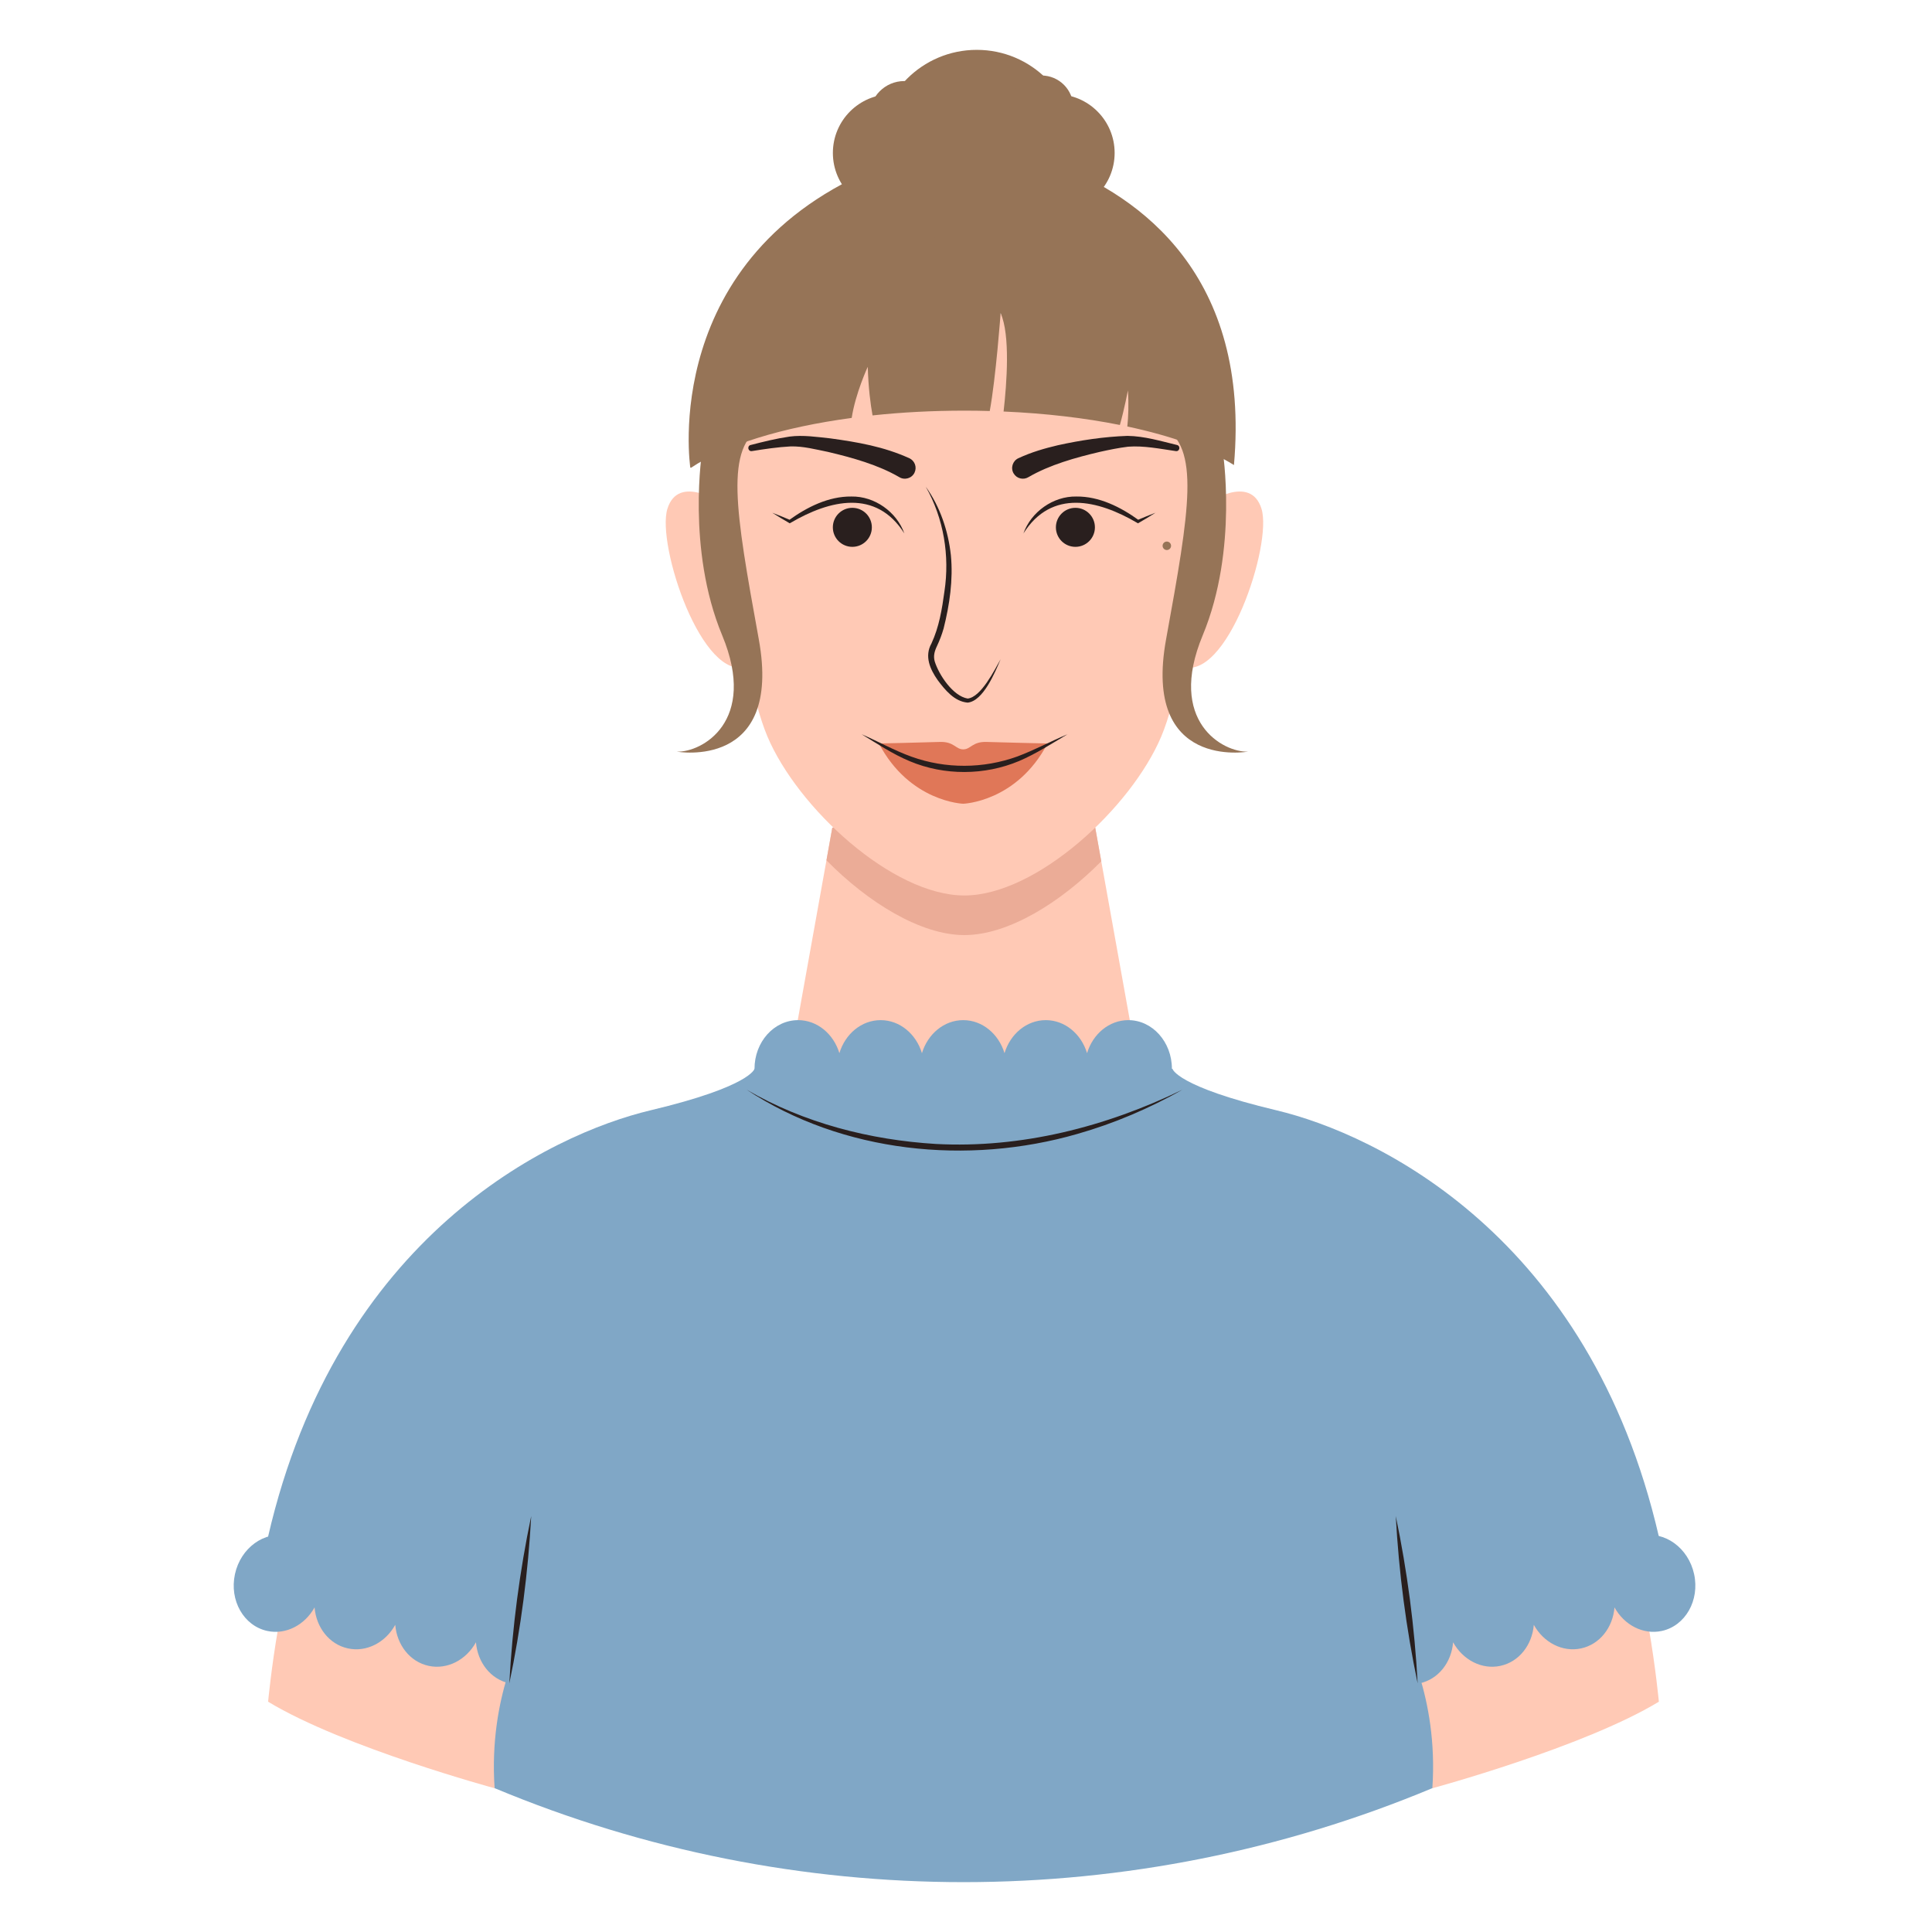 <svg width="200" height="200" viewBox="0 0 200 200" fill="none" xmlns="http://www.w3.org/2000/svg">
<path d="M124.848 52.174C124.848 52.174 129.435 48.961 130.59 52.668C131.742 56.374 126.967 70.787 122.271 68.974C117.577 67.161 124.848 52.171 124.848 52.171V52.174Z" fill="#FFC9B5"/>
<path d="M74.832 52.174C74.832 52.174 70.245 48.961 69.09 52.668C67.935 56.374 72.713 70.787 77.409 68.974C82.103 67.161 74.832 52.171 74.832 52.171V52.174Z" fill="#FFC9B5"/>
<path d="M117.913 110.932H81.626L85.555 89.058L86.161 85.674H113.377L114.003 89.161L117.913 110.932Z" fill="#FFC9B5"/>
<path d="M114.003 89.161C109.761 93.451 104.358 96.8 99.829 96.8C95.3 96.8 89.809 93.396 85.554 89.058L86.161 85.674H113.377L114.003 89.161Z" fill="#EBAC97"/>
<path d="M125.49 46.91C125.49 46.91 123.348 68.816 120.219 76.229C117.09 83.642 107.277 92.7 99.829 92.7C92.38 92.7 82.567 83.642 79.438 76.229C76.309 68.816 74.168 46.91 74.168 46.91C79.274 34.884 99.829 31.755 99.829 31.755C99.829 31.755 120.384 34.884 125.49 46.91Z" fill="#FFC9B5"/>
<path d="M93.616 55.222C90.696 50.59 85.883 51.751 81.845 54.122L81.754 54.173C81.148 53.816 80.538 53.464 79.945 53.08C80.58 53.316 81.206 53.58 81.829 53.841L81.667 53.851C83.538 52.496 85.767 51.373 88.138 51.399C90.529 51.354 92.832 52.993 93.616 55.222Z" fill="#291F1E"/>
<path d="M88.235 56.609C89.35 56.609 90.254 55.705 90.254 54.59C90.254 53.474 89.35 52.57 88.235 52.57C87.12 52.57 86.216 53.474 86.216 54.59C86.216 55.705 87.12 56.609 88.235 56.609Z" fill="#291F1E"/>
<path d="M95.842 50.397C97.319 52.458 98.161 54.958 98.435 57.477C98.68 60.029 98.306 62.577 97.683 65.058C97.509 65.674 97.271 66.293 97.003 66.864C96.742 67.409 96.6 67.903 96.764 68.477C97.2 69.871 98.654 72.061 100.171 72.313C101.545 72.184 102.935 69.39 103.583 68.242C103.019 69.58 101.787 72.584 100.167 72.735C98.793 72.616 97.835 71.429 97.067 70.403C96.274 69.274 95.68 67.932 96.425 66.609C97.213 64.906 97.516 63.08 97.767 61.229C98.329 57.535 97.693 53.664 95.842 50.4V50.397Z" fill="#291F1E"/>
<path d="M108.438 76.964C105.255 83.029 99.713 83.203 99.713 83.203C99.713 83.203 94.171 83.029 90.984 76.964C90.984 76.964 95.758 76.861 97.267 76.806C98.777 76.751 98.916 77.574 99.713 77.574C100.509 77.574 100.645 76.751 102.155 76.806C103.664 76.861 108.438 76.964 108.438 76.964Z" fill="#E07758"/>
<path d="M89.197 76.01C90.926 76.761 92.597 77.7 94.368 78.336C97.897 79.603 101.79 79.584 105.316 78.31C107.074 77.655 108.764 76.742 110.503 76.013C108.858 76.987 107.268 78.023 105.497 78.781C101.926 80.284 97.764 80.303 94.19 78.806C92.413 78.068 90.832 77.003 89.2 76.013L89.197 76.01Z" fill="#291F1E"/>
<path d="M77.706 46.068C79.035 45.723 80.351 45.397 81.745 45.194C83.138 45.013 84.574 45.236 85.958 45.381C88.77 45.768 91.487 46.232 94.141 47.439C94.696 47.7 94.938 48.358 94.677 48.916C94.403 49.516 93.645 49.739 93.087 49.39C90.89 48.113 88.222 47.374 85.713 46.781C84.425 46.523 83.154 46.178 81.835 46.213C80.522 46.281 79.164 46.484 77.835 46.697C77.438 46.758 77.309 46.171 77.703 46.065L77.706 46.068Z" fill="#291F1E"/>
<path d="M105.945 55.222C106.729 52.993 109.029 51.354 111.422 51.399C113.793 51.373 116.022 52.496 117.893 53.851L117.732 53.841C118.358 53.58 118.98 53.316 119.616 53.08C119.022 53.464 118.413 53.816 117.806 54.173L117.716 54.122C113.677 51.751 108.858 50.59 105.945 55.222Z" fill="#291F1E"/>
<path d="M111.326 56.609C112.441 56.609 113.345 55.705 113.345 54.59C113.345 53.474 112.441 52.57 111.326 52.57C110.21 52.57 109.306 53.474 109.306 54.59C109.306 55.705 110.21 56.609 111.326 56.609Z" fill="#291F1E"/>
<path d="M120.79 56.939C121.032 56.939 121.229 56.742 121.229 56.5C121.229 56.258 121.032 56.062 120.79 56.062C120.548 56.062 120.351 56.258 120.351 56.5C120.351 56.742 120.548 56.939 120.79 56.939Z" fill="#967457"/>
<path d="M121.716 46.696C120.074 46.461 118.419 46.119 116.787 46.241C115.803 46.361 114.816 46.564 113.845 46.78C111.335 47.37 108.667 48.112 106.471 49.39C105.945 49.716 105.248 49.548 104.932 49.012C104.596 48.454 104.826 47.712 105.416 47.438C106.777 46.803 108.138 46.416 109.5 46.093C111.89 45.567 114.277 45.209 116.716 45.122C118.48 45.148 120.18 45.664 121.851 46.067C122.242 46.174 122.119 46.767 121.713 46.696H121.716Z" fill="#291F1E"/>
<path d="M127.738 48.142C125.135 46.51 121.319 45.135 116.7 44.151C116.803 43.139 116.858 41.868 116.761 40.413C116.761 40.413 116.403 42.319 115.929 43.993C112.316 43.271 108.242 42.787 103.89 42.6C104.225 39.661 104.593 34.681 103.584 32.416C103.584 32.416 103.096 39.103 102.458 42.548C101.596 42.522 100.725 42.51 99.848 42.51C96.529 42.51 93.329 42.681 90.326 43.003C90.106 41.803 89.897 40.145 89.829 37.974C89.829 37.974 88.558 40.713 88.167 43.264C80.942 44.235 75.022 46.084 71.545 48.416C71.516 48.413 71.487 48.413 71.461 48.41C71.461 48.41 68.113 26.448 91.184 17.193C97.019 14.851 103.406 14.726 109.271 16.977C118.055 20.348 129.471 28.526 127.738 48.145V48.142Z" fill="#967457"/>
<path d="M101.116 25.574C106.753 25.574 111.322 21.005 111.322 15.368C111.322 9.731 106.753 5.161 101.116 5.161C95.479 5.161 90.909 9.731 90.909 15.368C90.909 21.005 95.479 25.574 101.116 25.574Z" fill="#967457"/>
<path d="M109.306 21.913C112.664 21.913 115.387 19.191 115.387 15.833C115.387 12.474 112.664 9.752 109.306 9.752C105.948 9.752 103.226 12.474 103.226 15.833C103.226 19.191 105.948 21.913 109.306 21.913Z" fill="#967457"/>
<path d="M92.3 21.913C95.658 21.913 98.38 19.191 98.38 15.833C98.38 12.474 95.658 9.752 92.3 9.752C88.941 9.752 86.219 12.474 86.219 15.833C86.219 19.191 88.941 21.913 92.3 21.913Z" fill="#967457"/>
<path d="M107.809 14.403C109.628 14.403 111.103 12.929 111.103 11.11C111.103 9.291 109.628 7.816 107.809 7.816C105.99 7.816 104.516 9.291 104.516 11.11C104.516 12.929 105.99 14.403 107.809 14.403Z" fill="#967457"/>
<path d="M93.616 15.59C95.604 15.59 97.216 13.978 97.216 11.99C97.216 10.001 95.604 8.39 93.616 8.39C91.628 8.39 90.016 10.001 90.016 11.99C90.016 13.978 91.628 15.59 93.616 15.59Z" fill="#967457"/>
<path d="M126.561 46.58C126.561 46.58 128.222 56.825 124.503 65.771C120.78 74.716 126.645 77.906 129.196 77.809C129.196 77.809 118.241 79.774 120.712 66.184C123.183 52.593 124.238 46.374 120.348 44.109L126.558 46.58H126.561Z" fill="#967457"/>
<path d="M72.703 46.58C72.703 46.58 71.042 56.825 74.761 65.771C78.48 74.716 72.619 77.906 70.067 77.809C70.067 77.809 81.022 79.774 78.551 66.184C76.08 52.593 75.025 46.374 78.916 44.109L72.706 46.58H72.703Z" fill="#967457"/>
<path d="M121.316 110.642C121.316 113.426 119.297 115.681 116.803 115.681C114.819 115.681 113.132 114.252 112.532 112.262C111.929 114.252 110.242 115.681 108.258 115.681C106.274 115.681 104.587 114.252 103.987 112.262C103.38 114.252 101.697 115.681 99.713 115.681C97.729 115.681 96.042 114.252 95.439 112.262C94.835 114.252 93.148 115.681 91.164 115.681C89.18 115.681 87.493 114.252 86.893 112.262C86.29 114.252 84.603 115.681 82.619 115.681C80.126 115.681 78.106 113.426 78.106 110.642C78.106 107.858 80.126 105.604 82.619 105.604C84.603 105.604 86.29 107.036 86.893 109.023C87.493 107.036 89.18 105.604 91.164 105.604C93.148 105.604 94.835 107.036 95.439 109.023C96.042 107.036 97.729 105.604 99.713 105.604C101.697 105.604 103.38 107.036 103.987 109.023C104.587 107.036 106.274 105.604 108.258 105.604C110.242 105.604 111.929 107.036 112.532 109.023C113.132 107.036 114.819 105.604 116.803 105.604C119.297 105.604 121.316 107.862 121.316 110.642Z" fill="#80A7C6"/>
<path d="M51.251 185.132C51.251 185.132 35.548 180.884 27.754 176.161C27.754 176.161 29.074 161.997 32.258 156.945L54.109 163.974L54.987 179.678L51.248 185.132H51.251Z" fill="#FFC9B5"/>
<path d="M148.229 185.132C148.229 185.132 163.932 180.884 171.725 176.161C171.725 176.161 170.406 161.997 167.222 156.945L145.371 163.974L144.493 179.678L148.232 185.132H148.229Z" fill="#FFC9B5"/>
<path d="M175.374 162.955C175.964 165.674 174.467 168.306 172.029 168.835C170.09 169.255 168.138 168.216 167.132 166.397C166.964 168.471 165.616 170.222 163.677 170.642C161.738 171.061 159.787 170.022 158.78 168.203C158.609 170.277 157.264 172.029 155.325 172.448C153.387 172.868 151.435 171.829 150.425 170.009C150.258 172.084 148.909 173.835 146.971 174.255C145.032 174.674 143.08 173.635 142.074 171.816C141.906 173.89 140.558 175.642 138.619 176.061C136.183 176.59 133.732 174.813 133.142 172.09C132.554 169.374 134.048 166.739 136.487 166.209C138.425 165.79 140.377 166.832 141.387 168.648C141.551 166.58 142.9 164.822 144.838 164.403C146.777 163.984 148.729 165.026 149.738 166.842C149.906 164.771 151.254 163.016 153.193 162.597C155.132 162.177 157.08 163.219 158.093 165.035C158.258 162.968 159.606 161.209 161.545 160.79C163.483 160.371 165.435 161.413 166.445 163.229C166.609 161.161 167.958 159.403 169.896 158.984C172.332 158.455 174.783 160.235 175.374 162.955Z" fill="#80A7C6"/>
<path d="M24.322 162.955C23.732 165.674 25.229 168.306 27.667 168.835C29.606 169.255 31.558 168.216 32.564 166.397C32.732 168.471 34.08 170.222 36.019 170.642C37.958 171.061 39.909 170.022 40.916 168.203C41.087 170.277 42.432 172.029 44.371 172.448C46.309 172.868 48.261 171.829 49.271 170.009C49.438 172.084 50.787 173.835 52.725 174.255C54.664 174.674 56.616 173.635 57.622 171.816C57.79 173.89 59.138 175.642 61.077 176.061C63.513 176.59 65.964 174.813 66.555 172.09C67.142 169.374 65.648 166.739 63.209 166.209C61.271 165.79 59.319 166.832 58.309 168.648C58.145 166.58 56.797 164.822 54.858 164.403C52.919 163.984 50.967 165.026 49.958 166.842C49.79 164.771 48.442 163.016 46.503 162.597C44.564 162.177 42.616 163.219 41.603 165.035C41.438 162.968 40.09 161.209 38.151 160.79C36.213 160.371 34.261 161.413 33.251 163.229C33.087 161.161 31.738 159.403 29.8 158.984C27.364 158.455 24.913 160.235 24.322 162.955Z" fill="#80A7C6"/>
<path d="M145.148 169.132C145.148 169.132 148.938 175.558 148.277 185.109C117.235 198.074 82.299 198.084 51.251 185.129L51.203 185.109C50.541 175.558 54.332 169.132 54.332 169.132C28.8 168.474 27.754 159.064 27.754 159.064C34.941 127.916 56.967 117.409 67.345 114.938C77.722 112.467 78.106 110.642 78.106 110.642H121.374C121.374 110.642 121.758 112.467 132.135 114.938C142.512 117.409 164.538 127.916 171.725 159.064C171.725 159.064 170.68 168.474 145.148 169.132Z" fill="#80A7C6"/>
<path d="M77.283 112.8C83.213 116.255 90.051 118.006 96.871 118.422C105.712 118.893 114.483 116.658 122.416 112.8C118.987 114.739 115.332 116.3 111.529 117.384C100.19 120.651 87.225 119.358 77.283 112.8Z" fill="#291F1E"/>
<path d="M54.99 156.945C54.674 162.765 53.922 168.558 52.725 174.261C53.035 168.442 53.796 162.649 54.99 156.945Z" fill="#291F1E"/>
<path d="M144.49 156.945C145.68 162.649 146.442 168.442 146.755 174.261C145.561 168.558 144.806 162.765 144.49 156.945Z" fill="#291F1E"/>
</svg>
